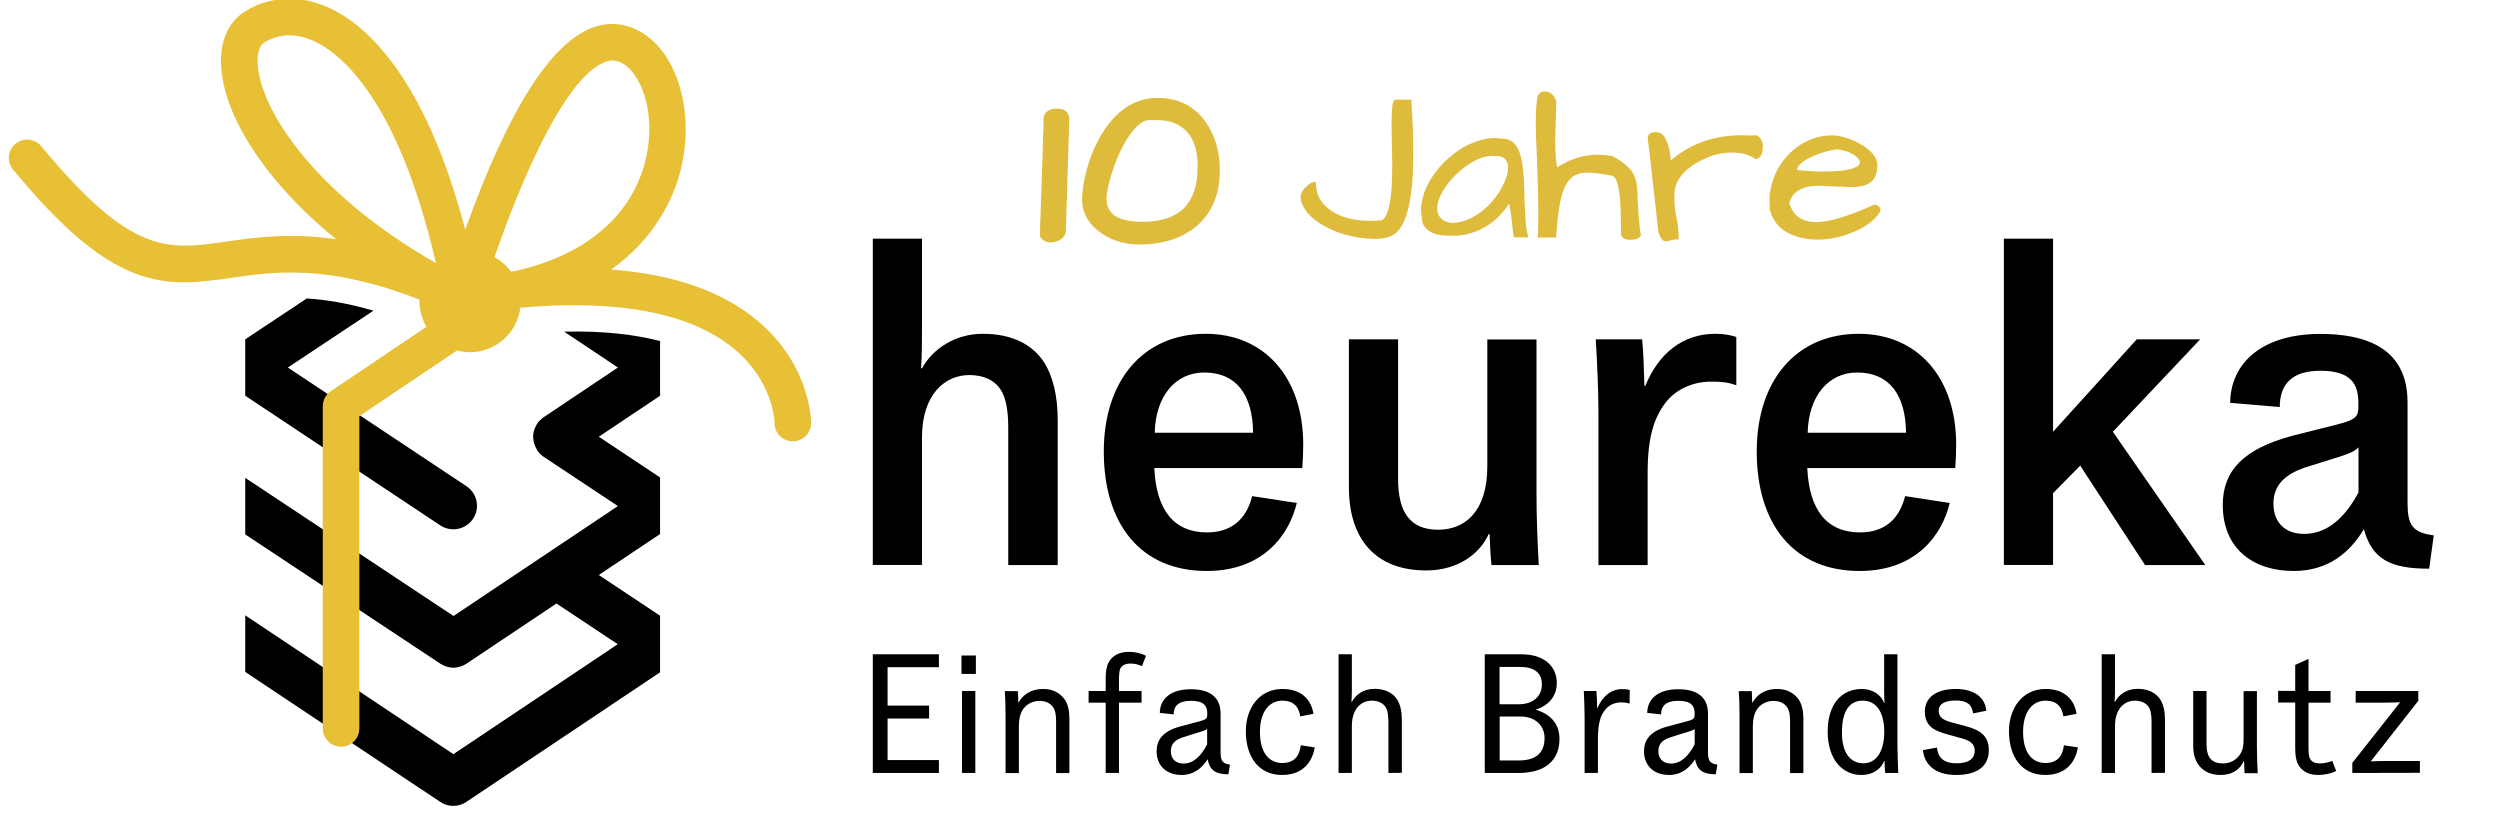 <?xml version="1.0" encoding="utf-8"?>
<!-- Generator: Adobe Illustrator 29.7.1, SVG Export Plug-In . SVG Version: 9.03 Build 0)  -->
<svg version="1.0" id="Ebene_1" xmlns="http://www.w3.org/2000/svg" xmlns:xlink="http://www.w3.org/1999/xlink" x="0px" y="0px"
	 viewBox="21.3 10.2 1860.4 619.3" enable-background="new 21.3 117.2 1860.4 619.3" xml:space="preserve">
<g>
	<path fill="#000000" d="M771.6,430.6V329c0-12.3-1.4-22.6-5.8-29.1c-4.5-6.8-12.6-10.6-23.2-10.6c-17.8,0-35.2,14-35.2,46.5v94.8
		h-36.6V187.8h36.6v67.4c0,9.2,0,19.5-0.7,29.1h0.7c7.9-14.4,24.6-25.7,45.2-25.7c21.9,0,36.6,7.9,45.2,20.5
		c7.2,11,10.6,26,10.6,43.8v107.8H771.6z"/>
	<path fill="#000000" d="M986.3,384.5c-5.5,23.3-24.6,50.6-67,50.6c-49.2,0-76.6-34.9-76.6-88.9c0-53.4,29.8-87.6,75.9-87.6
		c43.1,0,72.5,31.8,72.5,82.5c0,6.5-0.3,12.3-0.7,17.4H880.3c1.4,31.1,14.4,47.9,39.3,47.9c17.4,0,29.1-9.2,33.5-27L986.3,384.5z
		 M953.8,332.2c-0.3-28.4-12.6-44.8-36.3-44.8c-21.9,0-36.3,18.1-36.9,44.8L953.8,332.2L953.8,332.2z"/>
	<path fill="#000000" d="M1129.8,407.7h-0.7c-6.5,14.4-22.6,27-46.5,27c-37.6,0-57.5-23.2-57.5-61.9V262.7h36.6v103.7
		c0,24.6,8.6,38,29.8,38c19.9,0,36.6-13.4,36.6-47.2v-94.4h36.6v114.9c0,16.4,0.7,36.3,1.7,53h-35.2
		C1130.5,424.8,1130.1,415.6,1129.8,407.7z"/>
	<path fill="#000000" d="M1313.4,296.9c-5.8-2.1-10.3-2.7-18.8-2.7c-12.6,0-26,5.1-34.2,16.1c-8.2,11-13,25-13,52v68.4h-36.6V317.1
		c0-15.7-1-38-2-54.4h34.5c1,9.2,1.4,23.6,1.7,34.6h0.7c9.9-24.3,28.1-38.7,52-38.7c6.8,0,11.6,1,15.7,2.4L1313.4,296.9
		L1313.4,296.9z"/>
	<path fill="#000000" d="M1472.2,384.5c-5.5,23.3-24.6,50.6-67,50.6c-49.3,0-76.6-34.9-76.6-88.9c0-53.4,29.8-87.6,75.9-87.6
		c43.1,0,72.5,31.8,72.5,82.5c0,6.5-0.3,12.3-0.7,17.4h-110.1c1.4,31.1,14.4,47.9,39.3,47.9c17.5,0,29.1-9.2,33.5-27L1472.2,384.5z
		 M1439.7,332.2c-0.3-28.4-12.7-44.8-36.3-44.8c-21.9,0-36.3,18.1-36.9,44.8L1439.7,332.2L1439.7,332.2z"/>
	<path fill="#000000" d="M1617.5,430.6l-48.2-73.9l-20.2,20.5v53.4h-36.6V187.8h36.6v143.7l62.3-68.8h47.2l-65,68.8l68.8,99.2
		H1617.5z"/>
	<path fill="#000000" d="M1829,433.4c-29.4,0-42.4-7.2-48.6-29.4c-10.3,17.1-26.3,31.1-52.3,31.1c-29.1,0-52.7-15.7-52.7-49.2
		c0-26,16.1-41.7,51.3-51.3c6.2-1.7,31.8-7.9,36.3-9.2c11.6-3.1,13.3-5.8,13.3-12.3v-3.1c0-14.4-5.8-23.9-28.4-23.9
		c-21.2,0-30.1,10.3-30.1,27l-36.9-3.1c0.3-29.8,23.9-51.3,67-51.3c47.6,0,65,20.5,65,51v74.6c0,16.4,3.4,22.2,19.5,24.3L1829,433.4
		z M1776.4,343.1c-2.7,2.7-5.5,4.1-12.7,6.5l-27.4,8.6c-13.7,4.8-23.2,12.3-23.2,26.7c0,14.4,8.9,22.6,22.9,22.6
		c17.8,0,30.8-13,40.4-30.8V343.1z"/>
	<path fill="#000000" d="M670.8,585.4v-88.3H720v9.6h-38.2v28.6h30.9v9.6h-30.9v30.9H720v9.6L670.8,585.4L670.8,585.4z"/>
	<path fill="#000000" d="M736.8,511.7V498h10.7v13.7H736.8z M737.2,585.4v-61h9.9v61H737.2z"/>
	<path fill="#000000" d="M779.1,533h0.2c2.5-4.5,7.6-10.1,18.6-10.1c6.5,0,12.4,2.9,15.8,8c2.4,3.5,3.4,8.2,3.4,14.2v40.4h-9.9
		v-38.8c0-3.7-0.4-6.8-1.6-9.2c-2-3.7-5.6-5.7-10.9-5.7c-5.2,0-10.2,2.7-12.7,7.2c-1.4,2.5-2.5,6.1-2.5,11.5v35h-9.9v-41.6
		c0-6-0.1-12.5-0.6-19.4h9.7C778.9,527,779.1,530.1,779.1,533z"/>
	<path fill="#000000" d="M871.1,505.9c-2.7-1.1-4.8-1.9-8.5-1.9c-4.3,0-6.2,1.4-7.5,3.5c-1,1.7-1.1,6.1-1.1,9.6v7.3h16.8v8.7h-16.8
		v52.3h-9.9v-52.3h-12.7v-8.7h12.7v-8.2c0-5.3,0.2-11.7,4.2-15.9c3-3.2,7.2-5,13.1-5c5.2,0,9.3,1.2,12.7,2.9L871.1,505.9z"/>
	<path fill="#000000" d="M935.4,586.4c-9.9,0-14-3.4-15.4-11.2c-3.9,6.2-10.1,11.7-19.4,11.7c-10.9,0-18.6-6.6-18.6-17.6
		c0-8.1,4.2-14.8,17.2-18.4c4.5-1.2,12.7-3.4,16-4.3c4-1.1,4.5-2.2,4.5-4.6v-1c0-5.5-2.6-9.3-12.1-9.3c-9.4,0-12.9,4-12.9,10.1
		l-10.3-1.1c0.1-10.1,7.6-17.6,23.1-17.6c16.5,0,22.1,8,22.1,18v28.3c0,6.5,1,9,7,9.8L935.4,586.4z M919.6,552.6c-1,0.9-2,1.2-4.3,2
		c-3.5,1.1-9.9,3-14.4,4.5c-6.2,2.1-8.3,5.6-8.3,10.2c0,5.2,3.2,9.1,9.4,9.1c7.2,0,13-5.3,17.6-14.3L919.6,552.6L919.6,552.6z"/>
	<path fill="#000000" d="M999.7,566.4c-1.6,9.3-7.5,20.5-24.4,20.5c-16.8,0-26.9-12.8-26.9-32.6c0-17,9.9-31.4,27.3-31.4
		c14.3,0,21.5,8.3,23,18.5l-9.8,1.9c-1.1-7.6-5.5-11.7-13.2-11.7c-10.1,0-16.8,8.6-16.8,23.2c0,16.5,7.5,23.2,16.5,23.2
		c9.2,0,12.9-5.3,13.9-13.2L999.7,566.4z"/>
	<path fill="#000000" d="M1054.5,585.4v-37.8c0-4.6-0.5-9-2.2-11.4c-2-2.9-5.6-4.6-10.2-4.6c-7.7,0-14.8,5.9-14.8,18.8v35h-9.9
		v-88.3h9.9v25.7c0,3.4-0.1,6.5-0.3,9.7h0.3c2.7-5.1,8.3-9.7,16.9-9.7c8,0,13.7,3.2,16.7,7.8c2.5,3.9,3.6,9.2,3.6,15.2v39.5
		L1054.5,585.4L1054.5,585.4z"/>
	<path fill="#000000" d="M1161.2,584.5c-2.7,0.5-5.3,0.9-9,0.9h-26v-88.3h26.9c3.9,0,7.3,0.4,10.4,1.2c9.7,2.7,16.3,9.6,16.3,20.2
		c0,10.2-6.5,16.8-15.5,19.7v0.2c9.1,2.7,17.5,9.1,17.5,21.5C1181.9,574.3,1173.2,582.2,1161.2,584.5z M1151.3,534.3
		c11.2,0,17.4-6.2,17.4-14.8c0-8.5-5.5-13-16.2-13h-15.3v27.8H1151.3z M1152.7,543.4h-15.4v32.7h14.3c14.1,0,19.1-6.9,19.1-16.7
		C1170.7,550.6,1164.2,543.4,1152.7,543.4z"/>
	<path fill="#000000" d="M1234,533.8c-2.1-0.6-3.6-0.9-6.7-0.9c-4.1,0-8.5,1.9-11.1,5c-3.9,4.5-5.8,10.4-5.8,23.1v24.4h-9.9v-41.6
		c0-6-0.3-13.2-0.6-19.4h9.4c0.3,2.9,0.5,9.1,0.5,12.6h0.3c3.5-8.3,9.9-14,18.3-14c2.5,0,4.1,0.2,5.7,0.7L1234,533.8L1234,533.8z"/>
	<path fill="#000000" d="M1298.1,586.4c-9.9,0-14-3.4-15.4-11.2c-3.9,6.2-10.1,11.7-19.4,11.7c-10.9,0-18.6-6.6-18.6-17.6
		c0-8.1,4.2-14.8,17.2-18.4c4.5-1.2,12.7-3.4,16-4.3c4-1.1,4.5-2.2,4.5-4.6v-1c0-5.5-2.6-9.3-12.1-9.3c-9.4,0-12.9,4-12.9,10.1
		l-10.3-1.1c0.1-10.1,7.6-17.6,23.1-17.6c16.5,0,22.1,8,22.1,18v28.3c0,6.5,1,9,7,9.8L1298.1,586.4z M1282.4,552.6
		c-1,0.9-2,1.2-4.3,2c-3.5,1.1-9.9,3-14.4,4.5c-6.2,2.1-8.3,5.6-8.3,10.2c0,5.2,3.2,9.1,9.4,9.1c7.2,0,13-5.3,17.6-14.3
		L1282.4,552.6L1282.4,552.6z"/>
	<path fill="#000000" d="M1325.2,533h0.3c2.5-4.5,7.6-10.1,18.6-10.1c6.5,0,12.4,2.9,15.8,8c2.3,3.5,3.4,8.2,3.4,14.2v40.4h-9.9
		v-38.8c0-3.7-0.4-6.8-1.6-9.2c-2-3.7-5.6-5.7-10.9-5.7c-5.2,0-10.2,2.7-12.7,7.2c-1.4,2.5-2.5,6.1-2.5,11.5v35h-9.9v-41.6
		c0-6-0.1-12.5-0.6-19.4h9.7C1325,527,1325.2,530.1,1325.2,533z"/>
	<path fill="#000000" d="M1424.2,585.4c-0.3-2.6-0.5-6-0.5-8.9h-0.3c-1.7,4.7-7.1,10.4-17,10.4c-13.5,0-25-10.9-25-32.3
		c0-20.5,10.3-31.7,25.5-31.7c8.2,0,14.4,4.7,16.5,10.4h0.3c0,0-0.3-4.3-0.3-8.2v-28h9.9v68.5c0,6,0.4,13.8,0.6,19.8L1424.2,585.4
		L1424.2,585.4z M1408,578.2c10.9,0,15.5-11,15.5-23.4c0-13.2-5-23.2-16-23.2c-9.4,0-15.5,6.9-15.5,23.7
		C1392,570.6,1398.3,578.2,1408,578.2z"/>
	<path fill="#000000" d="M1476.9,586.9c-16.3,0-23.7-8.5-24.6-18.5l10.4-1.9c1,8.7,6.2,11.7,14.7,11.7c9.8,0,13.4-4.1,13.4-9.2
		c0-6.2-4.5-8-11.6-9.9l-8.6-2.4c-9-2.5-16.9-5.5-16.9-17c0-10.1,8-16.8,23-16.8c14.9,0,22,7.2,22.7,16.2l-9.8,2
		c-0.9-7.1-5-9.6-13-9.6c-8.2,0-12.6,2.7-12.6,7.5c0,5,3.1,7.1,10.8,9.1l9,2.4c10.6,2.7,17.5,7.1,17.5,17.8
		C1501.4,579.8,1493.5,586.9,1476.9,586.9z"/>
	<path fill="#000000" d="M1567.6,566.4c-1.6,9.3-7.5,20.5-24.4,20.5c-16.8,0-26.9-12.8-26.9-32.6c0-17,9.9-31.4,27.3-31.4
		c14.3,0,21.5,8.3,23,18.5l-9.8,1.9c-1.1-7.6-5.5-11.7-13.2-11.7c-10.1,0-16.8,8.6-16.8,23.2c0,16.5,7.5,23.2,16.5,23.2
		c9.2,0,12.9-5.3,13.9-13.2L1567.6,566.4z"/>
	<path fill="#000000" d="M1622.4,585.4v-37.8c0-4.6-0.5-9-2.2-11.4c-2-2.9-5.6-4.6-10.2-4.6c-7.7,0-14.8,5.9-14.8,18.8v35h-9.9
		v-88.3h9.9v25.7c0,3.4-0.1,6.5-0.3,9.7h0.3c2.7-5.1,8.3-9.7,16.9-9.7c8,0,13.7,3.2,16.7,7.8c2.5,3.9,3.6,9.2,3.6,15.2v39.5
		L1622.4,585.4L1622.4,585.4z"/>
	<path fill="#000000" d="M1691.3,576.7h-0.3c-2.2,4.6-6.8,10.2-17.5,10.2c-11.2,0-20.1-7.1-20.1-21.4v-41.1h9.9v39.2
		c0,10.2,3.6,14.7,12.4,14.7c6.1,0,11.2-3.4,13.7-8.8c1-2.1,1.5-5,1.5-10.2v-34.8h9.9v41.8c0,6,0.3,13.3,0.6,19.3h-9.8
		C1691.5,583.7,1691.3,579.7,1691.3,576.7z"/>
	<path fill="#000000" d="M1759.8,584c-3.6,1.7-8.5,2.9-13.3,2.9c-6,0-10.2-1.9-13-5c-3.9-4.1-4.2-10.3-4.2-15.7v-33.2h-12.7v-8.7
		h12.7V505l9.9-4.5v23.9h16.4v8.7h-16.4v32.1c0,5.5,0.2,8.5,1.5,10.2c1.5,2.1,3.7,2.9,7.1,2.9c3.2,0,6.5-0.8,9.1-1.9L1759.8,584z"/>
	<path fill="#000000" d="M1771.8,585.4v-7.5l35.6-45.1c0,0-6.3,0.3-12.1,0.3h-21v-8.7h46.6v7.3l-35.4,45.1c0,0,4.6-0.3,9.9-0.3h26.7
		v8.8L1771.8,585.4L1771.8,585.4z"/>
	<g>
		<path fill="#000000" d="M441.1,257l40,26.7l-55.4,37.1c-0.6,0.4-1,0.8-1.5,1.3c-0.4,0.3-0.8,0.6-1.1,0.9c-0.8,0.8-1.6,1.7-2.2,2.7
			c-0.2,0.3-0.4,0.7-0.5,1c-0.2,0.4-0.4,0.7-0.6,1.1c-0.7,1.4-1.2,2.8-1.5,4.3c0,0.2,0,0.5-0.1,0.7c-0.1,0.9-0.2,1.8-0.2,2.7
			c0,0.2,0,0.3,0.1,0.5c0.1,2.6,0.8,5.2,2.1,7.6c0.3,0.5,0.5,1,0.8,1.5c0,0,0,0,0,0.1c0.1,0.1,0.2,0.2,0.2,0.3
			c0.7,1,1.5,1.9,2.3,2.7c0.4,0.3,0.8,0.7,1.2,1c0.4,0.3,0.7,0.7,1.1,0.9l55.3,36.7l-122.3,81.8L203.8,365.8v42.1L349,504.1h0
			c1.3,0.9,2.7,1.5,4.2,2c0.3,0.1,0.7,0.2,1,0.3c1.5,0.4,3,0.7,4.5,0.7c0,0,0,0,0,0c0,0,0,0,0,0c1.5,0,3-0.3,4.5-0.7
			c0.4-0.1,0.7-0.2,1-0.3c1.5-0.5,2.9-1.1,4.2-2l67-44.8l45.6,30.3l-122.3,81.8L203.8,468.1v42.1L349,607c2.9,2,6.3,2.9,9.7,2.9
			s6.8-1,9.7-3l144.1-96.4v-42.1l-45.6-30.3l45.6-30.5v-42.1l-45.6-30.3l45.6-30.5v-40.7C494.4,259.3,471.1,256.3,441.1,257z"/>
		<path fill="#000000" d="M203.8,262.7v3.5v35v3.5L349,401.2c3,2,6.4,2.9,9.7,2.9c5.7,0,11.2-2.8,14.6-7.8
			c5.4-8.1,3.2-18.9-4.9-24.3l-132.9-88.3l63.7-42.3c-19.1-5.6-35.3-8.2-49.6-9.1L203.8,262.7z"/>
	</g>
	<path fill="#E7C036" d="M585.9,249.6c-26.3-22.4-63-35.3-109.8-38.8c33.1-23.5,45.9-53.4,50.7-70.2c11.8-41.3,1-86.2-25.1-104.4
		c-11.9-8.3-25.2-10.3-38.4-5.8c-31.7,10.8-63.9,61.5-95.8,150.8C336.8,64,291.4,27.2,265.3,15.6c-21.3-9.4-43.1-8.3-61.5,3
		c-12.4,7.6-18.8,21.8-18,39.9c1.1,26.2,16.5,57.8,43.4,89c12.1,14.1,26.2,27.7,42.2,40.7c-34.9-5-60.7-1.2-82.1,1.8
		c-43.8,6.3-70.2,10.1-137.3-71c-4.8-5.8-13.4-6.6-19.2-1.8c-5.8,4.8-6.6,13.4-1.8,19.2c35.3,42.7,63.1,66.4,90,77
		c26,10.2,48.4,7,72.2,3.6c32.5-4.7,72.1-10.4,140.3,16.2c0,0.4,0,0.9,0,1.3c0,6.9,1.9,13.3,5.1,18.9l-71.1,47.9
		c-3.8,2.5-6,6.8-6,11.3v239.7c0,7.5,6.1,13.6,13.6,13.6s13.6-6.1,13.6-13.6V319.9l72.7-48.9c3.1,0.8,6.4,1.3,9.7,1.3
		c19.2,0,35.1-14.5,37.4-33.1c57.2-5.1,120.9-1.3,159.3,30.8c29,24.3,29.9,53.6,29.9,55.1c0,7.5,6.1,13.5,13.6,13.5
		c7.5,0,13.6-6.1,13.6-13.6C624.9,323.2,624.4,282.4,585.9,249.6z M213,57.4c-0.2-3.7,0-12.5,5-15.6c5.7-3.5,11.9-5.3,18.5-5.3
		c5.7,0,11.7,1.3,17.8,4c18.4,8.1,62.4,40.3,91.4,165.5C251.2,151.9,214.4,88.8,213,57.4z M403.7,212.1c-0.7,0.1-1.5,0.2-2.2,0.2
		c-3.2-4.4-7.4-8.1-12.2-10.8c29.1-83.8,59.3-137.4,82.9-145.4c1.7-0.6,3.4-0.9,5-0.9c3,0,5.9,1.1,9,3.2c14.4,10,24,41.4,14.5,74.6
		C489.2,173.2,454.7,200.9,403.7,212.1z"/>
	<path fill="#DFBB3C" stroke="#DFBB3C" stroke-width="1.094" stroke-miterlimit="10" d="M882.5,83.6c-11.3,0-21.4,4.4-30.3,13
		c-3.9,3.9-7.4,8.4-10.4,13.4c-3,4.9-5.5,10.1-7.6,15.4c-2.1,5.3-3.8,11-5.1,17.2c-1.4,6.2-2,11.7-2,16.3c0,5,1.3,9.7,4,14.1
		c2.6,4.2,6.1,7.7,10.4,10.5c8,5.4,17.2,8.1,27.6,8.1c17.6,0,31.9-4.7,42.7-13.9c11.1-9.7,16.7-23.4,16.7-40.6
		c0-14.4-3.7-26.7-11-36.5C909.4,89.3,897.6,83.6,882.5,83.6z M913,135.2c0,13.1-3.4,23.3-10.2,30.2c-6.8,6.9-17.2,10.4-31.1,10.4
		c-24.6,0-27.5-10.4-27.5-18.2c0-4.8,1.7-12.1,5-21.9c3.7-10.8,8.1-19.7,13.2-26.5c4.9-6.7,9.6-10.2,14.1-10.2h5.7
		c9.7,0,17.2,2.9,22.6,8.7c5.5,5.9,8.3,14.6,8.3,26.1V135.2z M811.4,92c-1.3-0.3-2.7-0.4-4.3-0.4c-2,0-3.9,0.5-5.6,1.5
		c-1.6,1-3.5,3.1-3.1,7.8c-0.1,2.2-0.2,5.5-0.3,9.6c-0.1,4.3-0.2,9.3-0.4,14.8c-0.2,5.5-0.4,11.3-0.6,17.4
		c-0.2,6.1-0.4,11.9-0.6,17.4c-0.2,5.5-0.3,10.5-0.5,14.9c-0.2,4.4-0.2,7.7-0.2,9.8v1.3l0.8,1c1,1.3,3,3,6.5,3
		c1.1,0,2.3-0.2,3.6-0.5c5.8-1.7,7-5.3,7.2-7.3l2.6-84.5l-0.2-0.6C815.4,93.3,812.8,92.3,811.4,92z M1071.6,95
		c-0.3-5-0.5-8.4-0.5-10.1h-10.9c-1.3,0-2.1,1.9-2.4,5.6c-0.3,3.7-0.4,8.1-0.4,12.9l0.5,30.8c0,24.1-2.7,37.5-8,40.4
		c-2.7,0.3-5.5,0.5-8.3,0.5c-16.8,0-29-4.6-36.6-13.7c-3.3-4-4.9-9.1-5-15.3c-2.4,0-5,1.7-8,5.2c-1.6,1.8-2.4,4-2.4,6.5
		c1.4,7.5,6.9,14,16.4,19.5c8.1,4.8,17.6,7.9,28.3,9.4c10.6,1.4,18.4,0.8,23.3-2c6.4-3.7,10.7-13.4,13-29.1c1-6.8,1.5-13.1,1.6-18.8
		c0.1-5.7,0.2-10.3,0.2-13.9c0-3.6-0.1-7.9-0.2-12.9C1072.1,105,1071.9,100,1071.6,95z M1155,149.6c-0.3-9.7-1.1-17.3-2.5-22.7
		c-2.2-8.6-6.4-12.9-12.7-12.9c-2-0.3-4.1-0.5-6.6-0.5c-2.4,0-5.1,0.3-8.1,1c-10,2.4-19.3,7.7-27.8,15.9c-4.1,3.9-7.6,8.2-10.5,12.9
		c-2.9,4.7-4.9,9-5.9,13c-1.1,4-1.6,7.2-1.6,9.7c0,2.4,0.2,4.6,0.7,6.6c0,4.1,2,7.3,6,9.6c1.7,1,3.6,1.7,5.7,2.1
		c2.1,0.4,3.9,0.7,5.6,0.7c1.7,0.1,3.8,0.1,6.3,0.1c2.5,0,5.4-0.3,8.5-1c13.6-3,24.4-11,32.5-23.8c0.8,3.4,1.4,7.3,2,11.9
		c0.2,2,0.4,4.1,0.7,6.3c0.2,2.3,0.5,4.9,1,7.8h9.6c-1.1-4.3-1.8-9.1-2-14.4C1155.5,166.8,1155.2,159.3,1155,149.6z M1138.8,151
		c-2.5,4.4-5.6,8.6-9.4,12.4c-8.9,8.7-18.2,13.1-28,13.3c-7.4-1.2-11.1-5-11.1-11.4c0-4.9,2.2-10.4,6.5-16.6
		c2.9-4.3,6.5-8.2,10.6-11.7c8.8-7.6,17.1-11.4,25.1-11.4c0.8,0,1.5,0.1,2.3,0.2c6.2,0,9.3,3.1,9.3,9.4
		C1144,139.7,1142.2,145,1138.8,151z M1238.8,148.2c-0.3-2.8-1.1-5.5-2.3-8c-2.5-4.8-7.8-9.3-15.9-13.5c-3.8-0.5-7.4-0.8-10.7-0.8
		c-10.4,0-20.5,3.3-30.3,9.8c-1-5-1.5-12.5-1.5-22.6l0.8-26.8c-0.1-1.4-0.9-3-2.3-4.8c-1.4-1.8-3.4-2.7-5.9-2.7
		c-2.1,0-3.6,1-4.7,3.1c-0.9,5.8-1.3,12.1-1.3,19c0,6.9,0.3,15.3,0.8,25.3c0.3,8.7,0.6,16.7,0.8,24c0.2,7.3,0.3,13.6,0.3,19
		c0,5.3-0.1,11.1-0.3,17.2h12.5c0.8-12.5,2-22.2,3.7-29c1.7-6.9,4.1-11.8,7.3-14.8c3.2-3,7.3-4.5,12.2-4.5c4.9,0,11.3,0.8,19.1,2.3
		c3.1,0.8,5.2,6.4,6.2,16.9c0.5,4.8,0.8,13.6,0.8,26.4c0,2.9,2,4.4,6.1,4.4c4.1,0,6.6-0.9,7.6-2.8c-1-5.9-1.8-15-2.4-27.3
		C1239.4,154.2,1239.2,151,1238.8,148.2z M1327.7,111.4c-1,0-1.8,0.1-2.4,0.2c-2.6-0.1-5.1-0.2-7.5-0.2c-21.3,0-39,6.4-53.4,19.2
		c-0.2-1-0.5-2.7-0.7-5c-0.3-2.4-0.8-4.8-1.5-7.2c-0.8-2.4-1.8-4.6-3.1-6.5c-1.3-1.9-3.1-2.8-5.4-2.8c-3.8,0-5.7,1.3-5.7,3.9
		c0.7,5.1,1.6,13.1,2.8,23.9c0.5,5,1.1,10.1,1.7,15.2c0.6,5.2,1.1,9.9,1.6,14.2c0.5,4.3,0.9,8,1.2,11.1c0.3,3,0.5,4.9,0.7,5.5
		c0.9,2.5,1.7,4.2,2.4,5c0.7,0.9,1.5,1.3,2.5,1.3c1,0,2.2-0.2,3.6-0.7c1.4-0.4,3.3-0.7,5.5-0.8c0-5.2-0.5-10.3-1.6-15.4
		c-1.1-5-1.6-9.1-1.6-12c0-3,0-4.8,0-5.4c0-3.7,0.9-7.2,2.6-10.4c4-7.2,11.4-13,22.3-17.6c5.7-2.5,12-3.7,18.7-3.7
		c7.2,0,13,1.6,17.6,4.9c3-0.7,4.6-3.7,4.6-9.1c0-2.2-0.6-4-1.8-5.5C1329.6,112.1,1328.7,111.4,1327.7,111.4z M1419.1,164.2
		c-0.8-0.8-1.7-1.2-2.9-1.2c-19.2,8.7-33.6,13-43.1,13c-11.2,0-18.1-4.9-20.8-14.8c1-3.7,2.7-6.5,5-8.3c4.1-3.4,10.1-5,17.9-5
		l23.4,1c3.6,0,6.7-0.4,9.4-1.1c6.2-1.7,9.4-5.9,9.6-12.5c0.1-0.8,0.2-1.5,0.2-2.3c0-2.7-1.1-5.4-3.3-8c-2.2-2.6-5.1-4.9-8.8-7
		c-7.8-4.3-14.9-6.5-21.2-6.5c-6.6,0-12.9,1.5-18.7,4.4c-5.9,2.9-11,6.9-15.3,12c-4.3,5.1-7.4,10.5-9.2,16.2
		c-1.8,5.7-2.7,10.3-2.7,13.7c0,3.5,0.1,6.2,0.3,8.3c2.6,10.4,9.9,17.2,22,20.3c10.6,2.7,22.1,2,34.3-2.1
		c12.3-4.1,20.6-9.9,24.9-17.2C1420.3,166,1419.9,165,1419.1,164.2z M1369.2,126.4c3-1.4,6.5-2.7,10.4-3.8c3.9-1.1,6.7-1.7,8.5-1.7
		c1.7,0,3.9,0.4,6.5,1.1c2.6,0.8,5.1,2,7.6,3.7c2.4,1.7,3.7,3.6,3.7,5.5c0,1.6-1.3,3-3.9,4.1c-4.2,2.1-12.4,3.1-24.4,3.1
		c-4.3,0-10.8-0.4-19.5-1.1C1357.9,133.5,1361.7,129.9,1369.2,126.4z"/>
</g>
</svg>
